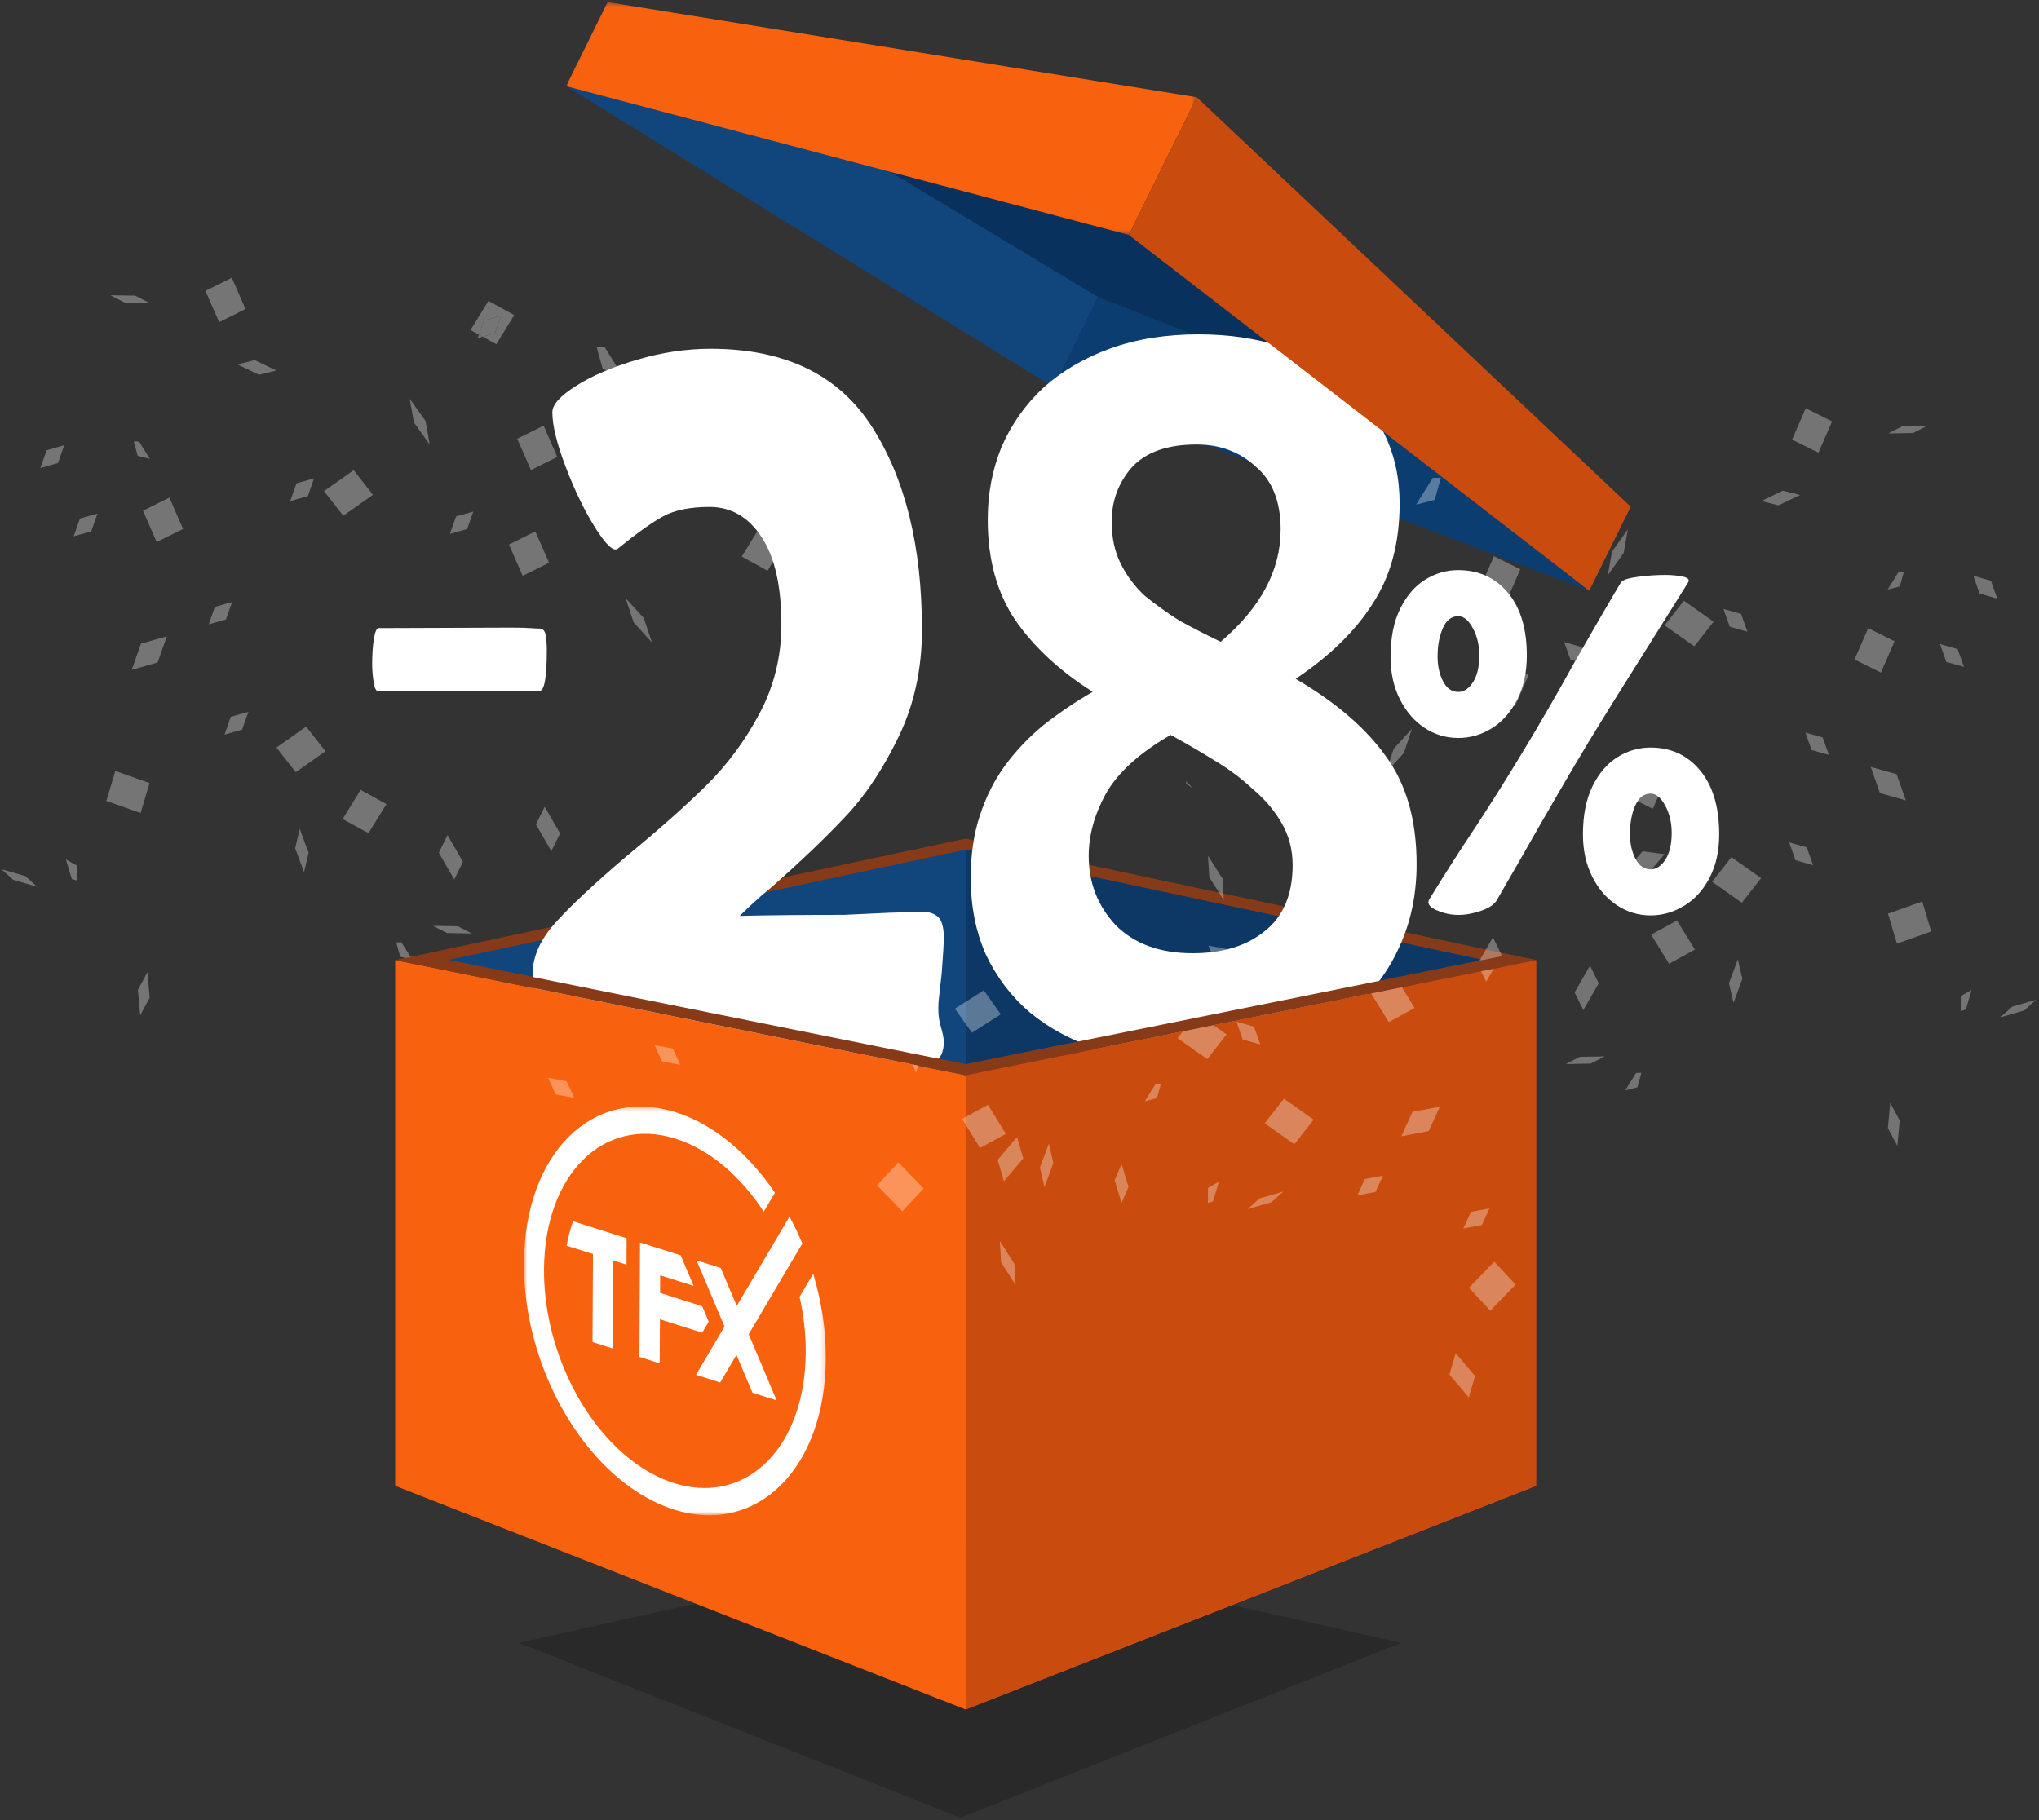 <svg width="439" height="392" viewBox="0 0 439 392" fill="none" xmlns="http://www.w3.org/2000/svg">
  <rect x="0" y="0" width="439" height="392" fill="#333333" stroke="none"/>
  <g clip-path="url(#clip0_10095_93526)">
    <path fill-rule="evenodd" clip-rule="evenodd" d="M207.905 180.586L85.09 206.776L207.905 231.557L330.722 206.776L207.905 180.586Z" fill="#873A17"/>
    <path fill-rule="evenodd" clip-rule="evenodd" d="M146.168 11.938L252.618 31.176L333.432 109.864L230.733 75.512L146.168 11.938Z" fill="#08315D"/>
    <path fill-rule="evenodd" clip-rule="evenodd" d="M130.825 0.455L121.891 18.556L226.848 83.383L236.43 63.969L130.827 0.455H130.825Z" fill="#11467D"/>
    <path fill-rule="evenodd" clip-rule="evenodd" d="M342.164 127.221L226.848 83.382L236.43 63.969L351.099 109.12L342.164 127.221Z" fill="#0C3D70"/>
    <path fill-rule="evenodd" clip-rule="evenodd" d="M96.568 206.713L207.906 182.971L319.243 206.713L207.906 229.178L96.568 206.713Z" fill="#11467D"/>
    <path fill-rule="evenodd" clip-rule="evenodd" d="M207.906 182.971L319.243 206.713L207.906 229.178V182.971Z" fill="#0D3865"/>
    <path fill-rule="evenodd" clip-rule="evenodd" d="M352.07 173.481C351.311 175.203 350.933 177.234 350.933 179.573C350.933 181.639 351.329 183.43 352.121 184.943C352.913 186.458 353.997 187.215 355.376 187.215C356.615 187.215 357.681 186.509 358.577 185.099C359.472 183.688 359.92 181.778 359.92 179.367C359.92 177.165 359.455 175.203 358.525 173.481C357.596 171.761 356.545 170.9 355.376 170.9C353.929 170.9 352.827 171.761 352.07 173.481ZM366.066 165.943C368.785 169.248 370.146 173.826 370.146 179.677C370.146 183.258 369.457 186.373 368.08 189.022C366.702 191.673 364.878 193.687 362.606 195.062C360.333 196.439 357.922 197.129 355.376 197.129C352.758 197.129 350.347 196.405 348.145 194.96C345.941 193.514 344.168 191.467 342.825 188.816C341.483 186.166 340.811 183.12 340.811 179.677C340.811 175.547 341.498 172.087 342.877 169.299C344.253 166.511 346.044 164.429 348.248 163.052C350.451 161.676 352.827 160.987 355.376 160.987C359.781 160.987 363.345 162.639 366.066 165.943ZM310.65 135.274C309.891 136.996 309.514 139.027 309.514 141.367C309.514 143.431 309.909 145.223 310.701 146.736C311.493 148.252 312.577 149.008 313.955 149.008C315.195 149.008 316.261 148.303 317.157 146.891C318.051 145.481 318.5 143.571 318.5 141.16C318.5 138.958 318.035 136.996 317.106 135.274C316.176 133.554 315.125 132.692 313.955 132.692C312.509 132.692 311.407 133.554 310.65 135.274ZM357.234 135.378C350.072 146.736 345.011 154.86 342.051 159.747C338.263 166.012 333.201 174.72 326.867 185.873L322.218 193.928C321.667 194.822 320.548 195.563 318.861 196.147C317.173 196.732 315.538 197.025 313.955 197.025C312.37 197.025 310.805 196.68 309.256 195.992C307.706 195.305 307.205 194.513 307.758 193.618C311.407 187.697 314.643 182.638 317.467 178.438C320.633 173.62 323.974 168.318 327.486 162.536C331.412 156.065 335.233 149.456 338.951 142.709C343.358 134.999 346.699 129.251 348.971 125.464C349.315 124.914 350.52 124.501 352.586 124.225C354.653 123.951 356.648 123.812 358.577 123.812C359.885 123.812 361.125 123.933 362.296 124.173C363.466 124.416 363.845 124.845 363.432 125.464L357.234 135.378ZM324.645 127.632C327.366 130.869 328.726 135.377 328.726 141.16C328.726 144.81 328.037 147.975 326.66 150.66C325.282 153.345 323.474 155.394 321.238 156.804C318.999 158.216 316.571 158.921 313.955 158.921C311.337 158.921 308.928 158.198 306.725 156.752C304.52 155.307 302.748 153.259 301.405 150.608C300.063 147.959 299.391 144.913 299.391 141.469C299.391 137.339 300.079 133.88 301.457 131.092C302.834 128.303 304.623 126.222 306.828 124.845C309.031 123.468 311.407 122.779 313.955 122.779C318.362 122.779 321.925 124.398 324.645 127.632Z" fill="white"/>
    <path fill-rule="evenodd" clip-rule="evenodd" d="M80.438 146.83C80.231 145.454 80.129 144.181 80.129 143.01C80.129 141.014 80.248 139.225 80.489 137.64C80.73 136.058 81.092 135.265 81.574 135.265L110.083 135.162C111.804 135.162 113.164 135.198 114.163 135.265C115.161 135.335 115.832 135.369 116.177 135.369C116.865 135.369 117.296 135.817 117.469 136.711C117.64 137.606 117.727 138.708 117.727 140.015C117.727 145.867 117.21 148.792 116.177 148.792H100.683H90.251L81.471 148.896C80.988 148.896 80.645 148.209 80.438 146.83Z" fill="white"/>
    <mask id="mask0_10095_93526" style="mask-type:luminance" maskUnits="userSpaceOnUse" x="113" y="69" width="197" height="164">
      <path d="M310 69H113V233H310V69Z" fill="white"/>
    </mask>
    <g mask="url(#mask0_10095_93526)">
      <path fill-rule="evenodd" clip-rule="evenodd" d="M202.531 220.99C202.979 222.485 203.203 223.606 203.203 224.352C203.203 226.593 202.492 228.049 201.074 228.721C199.652 229.393 197.151 229.73 193.565 229.73L176.081 229.505L117.578 229.73C115.483 229.73 114.439 227.79 114.439 223.903C114.439 221.365 114.513 219.646 114.664 218.749V209.786C114.664 206.053 116.306 202.355 119.595 198.694C122.88 195.034 128.036 190.217 135.061 184.24C141.786 178.715 147.425 173.708 151.985 169.226C156.542 164.744 160.391 159.555 163.529 153.652C166.666 147.752 168.235 141.366 168.235 134.492C168.235 126.278 166.814 120.003 163.977 115.669C161.137 111.338 157.399 109.17 152.77 109.17C148.584 109.17 145.261 109.843 142.795 111.187C140.329 112.531 137.079 114.849 133.044 118.134C132.147 118.883 130.54 117.427 128.225 113.764C125.906 110.105 123.777 105.736 121.837 100.655C119.892 95.578 118.922 91.618 118.922 88.779C118.922 87.136 120.638 85.232 124.078 83.064C127.514 80.901 131.884 79.03 137.191 77.462C142.493 75.893 147.761 75.109 152.994 75.109C168.981 75.109 180.564 80.711 187.737 91.916C194.91 103.12 198.497 117.685 198.497 135.613C198.497 143.981 196.85 151.6 193.565 158.469C190.276 165.343 186.505 171.057 182.245 175.612C177.986 180.171 172.642 185.287 166.219 190.962C164.573 192.307 163.192 193.505 162.072 194.548C160.951 195.595 160.016 196.491 159.27 197.237C165.245 197.09 172.719 197.013 181.685 197.013L191.324 196.564L198.497 196.341C199.989 196.341 201.147 196.715 201.97 197.461C202.79 198.21 203.203 199.702 203.203 201.943C203.203 203.14 203.053 205.679 202.755 209.561L202.083 215.612C201.932 217.706 202.083 219.499 202.531 220.99Z" fill="white"/>
      <path d="M209 189.103C209 184.071 209.646 179.614 210.937 175.732C212.229 171.707 214.022 168.112 216.318 164.949C218.758 161.642 221.556 158.695 224.713 156.107C228.013 153.519 231.529 151.147 235.26 148.99C228.229 144.533 222.704 139.429 218.686 133.679C214.668 127.784 212.659 120.523 212.659 111.897C212.659 106.29 213.664 101.042 215.673 96.154C217.825 91.266 220.839 87.024 224.713 83.43C228.731 79.836 233.538 77.032 239.135 75.019C244.731 73.006 251.045 72 258.076 72C264.534 72 270.417 72.863 275.726 74.588C281.036 76.313 285.556 78.757 289.287 81.92C293.161 85.083 296.103 88.965 298.112 93.566C300.265 98.023 301.341 102.983 301.341 108.446C301.341 116.929 299.404 124.118 295.529 130.012C291.798 135.907 286.274 141.299 278.955 146.187C287.565 151.219 294.022 156.754 298.327 162.793C302.776 168.831 305 176.595 305 186.084C305 192.554 303.78 198.448 301.341 203.768C299.045 208.944 295.744 213.401 291.439 217.139C287.135 220.877 281.969 223.824 275.942 225.981C269.915 227.994 263.314 229 256.139 229C248.964 229 242.435 227.994 236.552 225.981C230.812 224.112 225.861 221.452 221.7 218.001C217.682 214.551 214.525 210.381 212.229 205.493C210.076 200.605 209 195.141 209 189.103ZM278.309 186.299C278.309 182.993 277.52 179.973 275.942 177.242C274.363 174.51 272.283 172.066 269.7 169.909C267.26 167.609 264.462 165.524 261.305 163.655C258.291 161.786 255.206 159.989 252.049 158.264C245.305 162.146 240.641 166.387 238.058 170.988C235.619 175.445 234.399 179.902 234.399 184.359C234.399 190.109 236.336 195.07 240.211 199.239C244.229 203.265 249.753 205.277 256.785 205.277C263.242 205.277 268.408 203.696 272.283 200.533C276.3 197.37 278.309 192.625 278.309 186.299ZM239.35 112.328C239.35 115.779 239.996 118.798 241.287 121.386C242.578 123.974 244.3 126.274 246.453 128.287C248.749 130.156 251.26 131.953 253.987 133.679C256.857 135.26 259.798 136.77 262.812 138.207C271.422 130.875 275.726 122.824 275.726 114.054C275.726 108.015 273.933 103.486 270.345 100.467C266.901 97.304 262.668 95.722 257.646 95.722C251.332 95.722 246.668 97.376 243.655 100.683C240.785 103.989 239.35 107.871 239.35 112.328Z" fill="white"/>
    </g>
    <path opacity="0.2" fill-rule="evenodd" clip-rule="evenodd" d="M111.74 353.787L206.813 332.631L301.681 353.787L206.813 391.455L111.74 353.787Z" fill="black"/>
    <path fill-rule="evenodd" clip-rule="evenodd" d="M207.905 231.556V368.136L85.09 319.981V206.775L207.905 231.556Z" fill="#F8620E"/>
    <path fill-rule="evenodd" clip-rule="evenodd" d="M207.906 231.556V368.136L330.723 319.981V206.775L207.906 231.556Z" fill="#ED423B"/>
    <path fill-rule="evenodd" clip-rule="evenodd" d="M207.906 231.556V368.136L330.723 319.981V206.775L207.906 231.556Z" fill="#C94C0E"/>
    <g opacity="0.321">
      <path fill-rule="evenodd" clip-rule="evenodd" d="M7.988 190.962L5.472 188.673L0.346 187.188L2.858 189.478L7.988 190.962Z" fill="white"/>
      <path fill-rule="evenodd" clip-rule="evenodd" d="M14.18 185.055L15.455 189.303L16.552 189.624L16.538 186.391L14.18 185.055Z" fill="white"/>
      <path fill-rule="evenodd" clip-rule="evenodd" d="M32.225 214.854L31.732 209.379L29.686 213.177L30.182 218.654L32.225 214.854Z" fill="white"/>
      <path fill-rule="evenodd" clip-rule="evenodd" d="M22.895 172.471L30.273 175.091L32.207 168.634L24.831 166.016L22.895 172.471Z" fill="white"/>
      <path fill-rule="evenodd" clip-rule="evenodd" d="M102.848 72.798L103.898 72.5L103.106 72.064L102.848 72.798Z" fill="white"/>
      <path fill-rule="evenodd" clip-rule="evenodd" d="M89.118 90.989L92.533 95.756L91.623 90.656L88.207 85.889L89.118 90.989Z" fill="white"/>
      <path fill-rule="evenodd" clip-rule="evenodd" d="M147.479 87.268L146.5 91.469L148.418 96.624L149.392 92.421L147.479 87.268Z" fill="white"/>
      <path fill-rule="evenodd" clip-rule="evenodd" d="M23.762 63.584L26.791 65.133L32.127 65.22L29.102 63.668L23.762 63.584Z" fill="white"/>
      <path fill-rule="evenodd" clip-rule="evenodd" d="M93.211 199.383L96.24 200.932L101.577 201.02L98.552 199.469L93.211 199.383Z" fill="white"/>
      <path fill-rule="evenodd" clip-rule="evenodd" d="M140.363 138.365L138.614 133.119L134.678 128.793L136.429 134.039L140.363 138.365Z" fill="white"/>
      <path fill-rule="evenodd" clip-rule="evenodd" d="M65.915 156.471L59.518 160.985L63.676 166.289L70.071 161.776L65.915 156.471Z" fill="white"/>
      <path fill-rule="evenodd" clip-rule="evenodd" d="M76.147 101.252L69.748 105.764L73.906 111.068L80.302 106.557L76.147 101.252Z" fill="white"/>
      <path fill-rule="evenodd" clip-rule="evenodd" d="M115.263 114.439L109.584 117.263L112.529 124.013L118.21 121.19L115.263 114.439Z" fill="white"/>
      <path fill-rule="evenodd" clip-rule="evenodd" d="M47.178 69.377L52.858 66.554L49.913 59.805L44.232 62.627L47.178 69.377Z" fill="white"/>
      <path fill-rule="evenodd" clip-rule="evenodd" d="M117.043 91.658L111.363 94.48L114.309 101.231L119.988 98.408L117.043 91.658Z" fill="white"/>
      <path fill-rule="evenodd" clip-rule="evenodd" d="M36.465 107.162L30.785 109.984L33.731 116.735L39.41 113.912L36.465 107.162Z" fill="white"/>
      <path fill-rule="evenodd" clip-rule="evenodd" d="M105.161 64.801L101.299 71.074L103.107 72.065L104.176 69.037L107.893 67.984L106.565 71.745L103.898 72.5L106.859 74.122L110.721 67.852L105.161 64.801Z" fill="white"/>
      <path fill-rule="evenodd" clip-rule="evenodd" d="M107.892 67.984L104.176 69.037L103.105 72.066L103.898 72.501L106.564 71.745L107.892 67.984Z" fill="white"/>
      <path fill-rule="evenodd" clip-rule="evenodd" d="M77.638 170.105L73.775 176.378L79.338 179.427L83.199 173.156L77.638 170.105Z" fill="white"/>
      <path fill-rule="evenodd" clip-rule="evenodd" d="M163.553 113.588L159.691 119.861L165.254 122.909L169.116 116.639L163.553 113.588Z" fill="white"/>
      <path fill-rule="evenodd" clip-rule="evenodd" d="M129.787 79.533L133.807 80.56L130.216 74.8L128.469 74.768L129.787 79.533Z" fill="white"/>
      <path fill-rule="evenodd" clip-rule="evenodd" d="M35.923 137.037L30.345 138.615L28.354 144.257L33.932 142.677L35.923 137.037Z" fill="white"/>
      <path fill-rule="evenodd" clip-rule="evenodd" d="M20.996 110.596L17.204 111.669L15.85 115.503L19.641 114.431L20.996 110.596Z" fill="white"/>
      <path fill-rule="evenodd" clip-rule="evenodd" d="M32.278 98.839L29.931 95.073L28.789 95.053L29.65 98.167L32.278 98.839Z" fill="white"/>
      <path fill-rule="evenodd" clip-rule="evenodd" d="M54.835 77.549L51.131 78.479L55.772 80.711L59.478 79.782L54.835 77.549Z" fill="white"/>
      <path fill-rule="evenodd" clip-rule="evenodd" d="M120.586 179.491L117.263 173.725L115.389 177.535L118.707 183.301L120.586 179.491Z" fill="white"/>
      <path fill-rule="evenodd" clip-rule="evenodd" d="M99.677 185.594L96.355 179.828L94.481 183.64L97.798 189.403L99.677 185.594Z" fill="white"/>
      <path fill-rule="evenodd" clip-rule="evenodd" d="M85.299 202.92L86.161 206.036L88.786 206.706L86.441 202.942L85.299 202.92Z" fill="white"/>
      <path fill-rule="evenodd" clip-rule="evenodd" d="M49.978 129.645L46.261 130.696L44.934 134.457L48.651 133.404L49.978 129.645Z" fill="white"/>
      <path fill-rule="evenodd" clip-rule="evenodd" d="M12.478 99.716L13.83 95.881L10.04 96.955L8.686 100.79L12.478 99.716Z" fill="white"/>
      <path fill-rule="evenodd" clip-rule="evenodd" d="M63.553 182.685L65.466 187.839L66.444 183.638L64.527 178.484L63.553 182.685Z" fill="white"/>
      <path fill-rule="evenodd" clip-rule="evenodd" d="M96.863 114.975L100.579 113.922L101.909 110.162L98.191 111.214L96.863 114.975Z" fill="white"/>
      <path fill-rule="evenodd" clip-rule="evenodd" d="M63.826 104.092L62.471 107.925L66.264 106.852L67.617 103.02L63.826 104.092Z" fill="white"/>
      <path fill-rule="evenodd" clip-rule="evenodd" d="M48.336 158.198L52.127 157.124L53.48 153.291L49.69 154.364L48.336 158.198Z" fill="white"/>
      <path fill-rule="evenodd" clip-rule="evenodd" d="M260.152 203.637L261.798 207.216L262.108 207.273L264.589 205.334L264.15 204.382L260.152 203.637Z" fill="white"/>
      <path fill-rule="evenodd" clip-rule="evenodd" d="M241.051 205.443L237.92 210.369L237.648 214.97L240.78 210.044L241.051 205.443Z" fill="white"/>
      <path fill-rule="evenodd" clip-rule="evenodd" d="M193.417 250.322L188.818 255.249L194.268 260.869L198.867 255.942L193.417 250.322Z" fill="white"/>
      <path fill-rule="evenodd" clip-rule="evenodd" d="M215.476 218.44L211.809 213.266L205.592 217.22L209.261 222.394L215.476 218.44Z" fill="white"/>
      <path fill-rule="evenodd" clip-rule="evenodd" d="M249.97 213.191L249.812 212.041L246.807 213.401L246.547 216.151L249.97 213.191Z" fill="white"/>
      <path fill-rule="evenodd" clip-rule="evenodd" d="M197.21 222.531L195.723 227.462L197.214 230.977L198.702 226.047L197.21 222.531Z" fill="white"/>
      <path fill-rule="evenodd" clip-rule="evenodd" d="M216.15 254.385L220.321 249.46L218.97 244.857L214.799 249.782L216.15 254.385Z" fill="white"/>
      <path fill-rule="evenodd" clip-rule="evenodd" d="M144.854 225.802L140.932 225.072L142.547 228.579L146.468 229.309L144.854 225.802Z" fill="white"/>
      <path fill-rule="evenodd" clip-rule="evenodd" d="M117.994 232.107L119.642 235.685L123.639 236.429L121.993 232.851L117.994 232.107Z" fill="white"/>
    </g>
    <g opacity="0.318">
      <path fill-rule="evenodd" clip-rule="evenodd" d="M430.703 219.079L433.22 216.789L438.346 215.305L435.834 217.596L430.703 219.079Z" fill="white"/>
      <path fill-rule="evenodd" clip-rule="evenodd" d="M424.512 213.172L423.236 217.42L422.14 217.741L422.154 214.508L424.512 213.172Z" fill="white"/>
      <path fill-rule="evenodd" clip-rule="evenodd" d="M268.636 260.381L271.151 258.091L276.278 256.607L273.766 258.897L268.636 260.381Z" fill="white"/>
      <path fill-rule="evenodd" clip-rule="evenodd" d="M262.443 254.475L261.167 258.723L260.07 259.044L260.084 255.811L262.443 254.475Z" fill="white"/>
      <path fill-rule="evenodd" clip-rule="evenodd" d="M406.466 242.971L406.96 237.496L409.006 241.293L408.51 246.77L406.466 242.971Z" fill="white"/>
      <path fill-rule="evenodd" clip-rule="evenodd" d="M415.797 200.589L408.418 203.209L406.484 196.753L413.862 194.135L415.797 200.589Z" fill="white"/>
      <path fill-rule="evenodd" clip-rule="evenodd" d="M315.557 186.562L313.164 190.4L312 190.423L312.879 187.246L315.557 186.562Z" fill="white"/>
      <path fill-rule="evenodd" clip-rule="evenodd" d="M335.845 100.915L334.794 100.617L335.586 100.182L335.845 100.915Z" fill="white"/>
      <path fill-rule="evenodd" clip-rule="evenodd" d="M349.574 119.107L346.158 123.873L347.069 118.774L350.485 114.006L349.574 119.107Z" fill="white"/>
      <path fill-rule="evenodd" clip-rule="evenodd" d="M291.213 115.385L292.191 119.586L290.273 124.741L289.3 120.538L291.213 115.385Z" fill="white"/>
      <path fill-rule="evenodd" clip-rule="evenodd" d="M414.93 91.703L411.9 93.252L406.564 93.339L409.59 91.787L414.93 91.703Z" fill="white"/>
      <path fill-rule="evenodd" clip-rule="evenodd" d="M345.482 227.5L342.452 229.049L337.115 229.137L340.141 227.586L345.482 227.5Z" fill="white"/>
      <path fill-rule="evenodd" clip-rule="evenodd" d="M298.328 166.482L300.078 161.236L304.014 156.91L302.263 162.156L298.328 166.482Z" fill="white"/>
      <path fill-rule="evenodd" clip-rule="evenodd" d="M372.775 184.588L379.173 189.102L375.015 194.405L368.619 189.893L372.775 184.588Z" fill="white"/>
      <path fill-rule="evenodd" clip-rule="evenodd" d="M276.443 236.602L282.841 241.116L278.683 246.419L272.287 241.907L276.443 236.602Z" fill="white"/>
      <path fill-rule="evenodd" clip-rule="evenodd" d="M362.545 129.369L368.945 133.882L364.786 139.186L358.39 134.674L362.545 129.369Z" fill="white"/>
      <path fill-rule="evenodd" clip-rule="evenodd" d="M353.126 164.6L358.807 167.422L355.86 174.174L350.181 171.351L353.126 164.6Z" fill="white"/>
      <path fill-rule="evenodd" clip-rule="evenodd" d="M323.429 142.557L329.108 145.38L326.163 152.131L320.482 149.308L323.429 142.557Z" fill="white"/>
      <path fill-rule="evenodd" clip-rule="evenodd" d="M391.514 97.495L385.835 94.672L388.78 87.922L394.461 90.744L391.514 97.495Z" fill="white"/>
      <path fill-rule="evenodd" clip-rule="evenodd" d="M321.647 119.775L327.328 122.597L324.382 129.349L318.703 126.525L321.647 119.775Z" fill="white"/>
      <path fill-rule="evenodd" clip-rule="evenodd" d="M402.226 135.281L407.906 138.102L404.961 144.854L399.281 142.031L402.226 135.281Z" fill="white"/>
      <path fill-rule="evenodd" clip-rule="evenodd" d="M294.656 185.47L299.858 185.006L296.912 191.759L291.232 188.935L294.656 185.47Z" fill="white"/>
      <path fill-rule="evenodd" clip-rule="evenodd" d="M333.532 92.918L337.394 99.191L335.585 100.182L334.517 97.154L330.801 96.101L332.127 99.862L334.794 100.617L331.834 102.24L327.972 95.969L333.532 92.918Z" fill="white"/>
      <path fill-rule="evenodd" clip-rule="evenodd" d="M330.8 96.102L334.516 97.155L335.586 100.183L334.793 100.618L332.127 99.862L330.8 96.102Z" fill="white"/>
      <path fill-rule="evenodd" clip-rule="evenodd" d="M361.053 198.223L364.916 204.497L359.353 207.545L355.492 201.274L361.053 198.223Z" fill="white"/>
      <path fill-rule="evenodd" clip-rule="evenodd" d="M300.707 210.795L304.57 217.068L299.008 220.117L295.146 213.846L300.707 210.795Z" fill="white"/>
      <path fill-rule="evenodd" clip-rule="evenodd" d="M275.137 141.705L278.998 147.978L273.437 151.027L269.574 144.756L275.137 141.705Z" fill="white"/>
      <path fill-rule="evenodd" clip-rule="evenodd" d="M278.269 163.643L279.735 169.948L276.861 177.681L275.394 171.378L278.269 163.643Z" fill="white"/>
      <path fill-rule="evenodd" clip-rule="evenodd" d="M308.904 107.65L304.884 108.677L308.474 102.918L310.221 102.885L308.904 107.65Z" fill="white"/>
      <path fill-rule="evenodd" clip-rule="evenodd" d="M402.769 165.154L408.347 166.733L410.339 172.375L404.76 170.794L402.769 165.154Z" fill="white"/>
      <path fill-rule="evenodd" clip-rule="evenodd" d="M417.695 138.713L421.487 139.786L422.841 143.62L419.05 142.548L417.695 138.713Z" fill="white"/>
      <path fill-rule="evenodd" clip-rule="evenodd" d="M406.412 126.957L408.76 123.191L409.901 123.17L409.041 126.285L406.412 126.957Z" fill="white"/>
      <path fill-rule="evenodd" clip-rule="evenodd" d="M246.474 237.158L248.821 233.391L249.963 233.371L249.102 236.486L246.474 237.158Z" fill="white"/>
      <path fill-rule="evenodd" clip-rule="evenodd" d="M383.856 105.666L387.56 106.596L382.918 108.828L379.214 107.899L383.856 105.666Z" fill="white"/>
      <path fill-rule="evenodd" clip-rule="evenodd" d="M324.582 182.67L326.21 177.436L330.082 173.035L328.452 178.27L324.582 182.67Z" fill="white"/>
      <path fill-rule="evenodd" clip-rule="evenodd" d="M358.409 183.949L354.189 188.83L349.431 188.208L353.652 183.326L358.409 183.949Z" fill="white"/>
      <path fill-rule="evenodd" clip-rule="evenodd" d="M318.105 207.608L321.428 201.842L323.302 205.652L319.984 211.418L318.105 207.608Z" fill="white"/>
      <path fill-rule="evenodd" clip-rule="evenodd" d="M339.015 213.713L342.337 207.947L344.211 211.759L340.893 217.523L339.015 213.713Z" fill="white"/>
      <path fill-rule="evenodd" clip-rule="evenodd" d="M353.392 231.037L352.53 234.153L349.904 234.823L352.25 231.059L353.392 231.037Z" fill="white"/>
      <path fill-rule="evenodd" clip-rule="evenodd" d="M388.714 157.762L392.431 158.813L393.759 162.573L390.041 161.521L388.714 157.762Z" fill="white"/>
      <path fill-rule="evenodd" clip-rule="evenodd" d="M426.214 127.835L424.861 124L428.652 125.073L430.007 128.909L426.214 127.835Z" fill="white"/>
      <path fill-rule="evenodd" clip-rule="evenodd" d="M375.139 210.804L373.226 215.957L372.248 211.757L374.165 206.602L375.139 210.804Z" fill="white"/>
      <path fill-rule="evenodd" clip-rule="evenodd" d="M212.707 237.904L216.57 244.178L211.008 247.226L207.146 240.954L212.707 237.904Z" fill="white"/>
      <path fill-rule="evenodd" clip-rule="evenodd" d="M226.794 250.484L224.88 255.638L223.902 251.437L225.819 246.283L226.794 250.484Z" fill="white"/>
      <path fill-rule="evenodd" clip-rule="evenodd" d="M341.827 143.092L338.11 142.039L336.781 138.279L340.499 139.331L341.827 143.092Z" fill="white"/>
      <path fill-rule="evenodd" clip-rule="evenodd" d="M374.865 132.209L376.22 136.042L372.427 134.97L371.074 131.137L374.865 132.209Z" fill="white"/>
      <path fill-rule="evenodd" clip-rule="evenodd" d="M257.684 218.262L264.082 222.775L259.924 228.079L253.527 223.567L257.684 218.262Z" fill="white"/>
      <path fill-rule="evenodd" clip-rule="evenodd" d="M270.005 221.102L271.359 224.935L267.566 223.862L266.214 220.029L270.005 221.102Z" fill="white"/>
      <path fill-rule="evenodd" clip-rule="evenodd" d="M390.357 186.318L386.566 185.244L385.212 181.41L389.003 182.482L390.357 186.318Z" fill="white"/>
      <path fill-rule="evenodd" clip-rule="evenodd" d="M321.719 271.699L326.317 276.627L320.868 282.246L316.269 277.32L321.719 271.699Z" fill="white"/>
      <path fill-rule="evenodd" clip-rule="evenodd" d="M304.128 239.425L310.013 238.332L307.587 243.596L301.705 244.691L304.128 239.425Z" fill="white"/>
      <path fill-rule="evenodd" clip-rule="evenodd" d="M241.481 250.648L242.967 255.579L241.477 259.094L239.988 254.164L241.481 250.648Z" fill="white"/>
      <path fill-rule="evenodd" clip-rule="evenodd" d="M316.232 300.94L312.062 296.015L313.413 291.414L317.585 296.337L316.232 300.94Z" fill="white"/>
      <path fill-rule="evenodd" clip-rule="evenodd" d="M293.838 253.919L297.76 253.189L296.144 256.697L292.224 257.427L293.838 253.919Z" fill="white"/>
      <path fill-rule="evenodd" clip-rule="evenodd" d="M263.487 193.824L260.354 188.898L260.082 184.297L263.215 189.222L263.487 193.824Z" fill="white"/>
      <path fill-rule="evenodd" clip-rule="evenodd" d="M218.673 276.763L215.54 271.837L215.269 267.236L218.402 272.16L218.673 276.763Z" fill="white"/>
      <path fill-rule="evenodd" clip-rule="evenodd" d="M320.697 260.225L319.049 263.803L315.052 264.547L316.698 260.969L320.697 260.225Z" fill="white"/>
      <path fill-rule="evenodd" clip-rule="evenodd" d="M275.18 203.59C275.18 203.59 275.177 203.604 275.177 203.608C274.833 203.616 272.91 203.683 270.621 204.142C270.754 203.931 270.857 203.765 270.901 203.684C271.741 203.182 275.18 203.59 275.18 203.59Z" fill="white"/>
      <path fill-rule="evenodd" clip-rule="evenodd" d="M255.279 168.27C255.279 168.27 256.023 168.754 256.732 169.702C256.656 169.643 256.209 169.307 255.42 168.811C255.389 168.608 255.347 168.421 255.279 168.27Z" fill="white"/>
    </g>
    <mask id="mask1_10095_93526" style="mask-type:luminance" maskUnits="userSpaceOnUse" x="121" y="0" width="137" height="51">
      <path fill-rule="evenodd" clip-rule="evenodd" d="M121.891 0.455H257.666V50.59H121.891V0.455Z" fill="white"/>
    </mask>
    <g mask="url(#mask1_10095_93526)">
      <path fill-rule="evenodd" clip-rule="evenodd" d="M257.666 20.945L243.034 50.59L121.891 18.557L130.825 0.455L257.666 20.945Z" fill="#F8620E"/>
    </g>
    <path fill-rule="evenodd" clip-rule="evenodd" d="M257.668 20.945L243.035 50.59L342.165 127.223L351.101 109.12L257.668 20.945Z" fill="#C94C0E"/>
    <path fill-rule="evenodd" clip-rule="evenodd" d="M325.056 205.566L207.906 229.176L90.713 205.575L85.09 206.774L207.906 231.555L330.722 206.774L325.056 205.566Z" fill="#873A17"/>
    <mask id="mask2_10095_93526" style="mask-type:luminance" maskUnits="userSpaceOnUse" x="112" y="238" width="66" height="89">
      <path d="M177.805 238.305H112.805V326.305H177.805V238.305Z" fill="white"/>
    </mask>
    <g mask="url(#mask2_10095_93526)">
      <path d="M145.526 239.538C153.712 242.13 161.164 248.483 166.844 256.862L164.433 260.937C159.457 253.331 152.813 247.546 145.492 245.23C129.936 240.299 117.235 252.905 117.126 273.384C117.044 289.298 124.591 305.279 135.26 313.928C136.18 314.674 137.124 315.366 138.088 315.996C139.596 316.984 141.149 317.823 142.746 318.505C143.525 318.835 144.315 319.131 145.109 319.382C145.444 319.489 145.775 319.585 146.104 319.675C161.208 323.767 173.375 311.267 173.478 291.228C173.498 287.205 173.03 283.182 172.147 279.273L175.085 274.303C176.86 280.192 177.834 286.396 177.8 292.594C177.677 316.216 163.027 330.756 145.078 325.071C144.476 324.882 143.881 324.668 143.286 324.438C142.205 324.018 141.142 323.536 140.092 322.989C138.557 322.187 137.052 321.258 135.595 320.208C134.655 319.534 133.732 318.804 132.832 318.033C120.997 307.909 112.711 289.924 112.803 272.018C112.927 248.393 127.576 233.853 145.526 239.538Z" fill="white"/>
      <path d="M134.915 266.655L134.885 272.344L132.036 271.442L131.937 290.401L127.57 289.017L127.669 270.059L121.989 268.259C122.321 266.39 122.796 264.632 123.395 263.004L127.7 264.367L132.067 265.75L134.915 266.655Z" fill="white"/>
      <path d="M146.561 270.34L149.338 276.917L142.133 274.638L142.115 278.427L151.188 281.301L152.586 284.619L151.181 286.997L142.085 284.116L142.033 293.597L137.67 292.214L137.718 282.736L137.749 277.047L137.796 267.566L142.163 268.95L146.561 270.34Z" fill="white"/>
      <path d="M169.977 262.01C170.986 263.872 171.909 265.795 172.743 267.784L170.093 272.265L161.195 287.325L167.21 301.572L162.006 299.924L158.566 291.778L155.05 297.721L149.846 296.073L155.991 285.676L149.972 271.419L155.177 273.067L158.624 281.227L167.491 266.226L169.977 262.01Z" fill="white"/>
    </g>
  </g>
  <defs>
    <clipPath id="clip0_10095_93526">
      <rect width="439" height="392" fill="white"/>
    </clipPath>
  </defs>
</svg>
